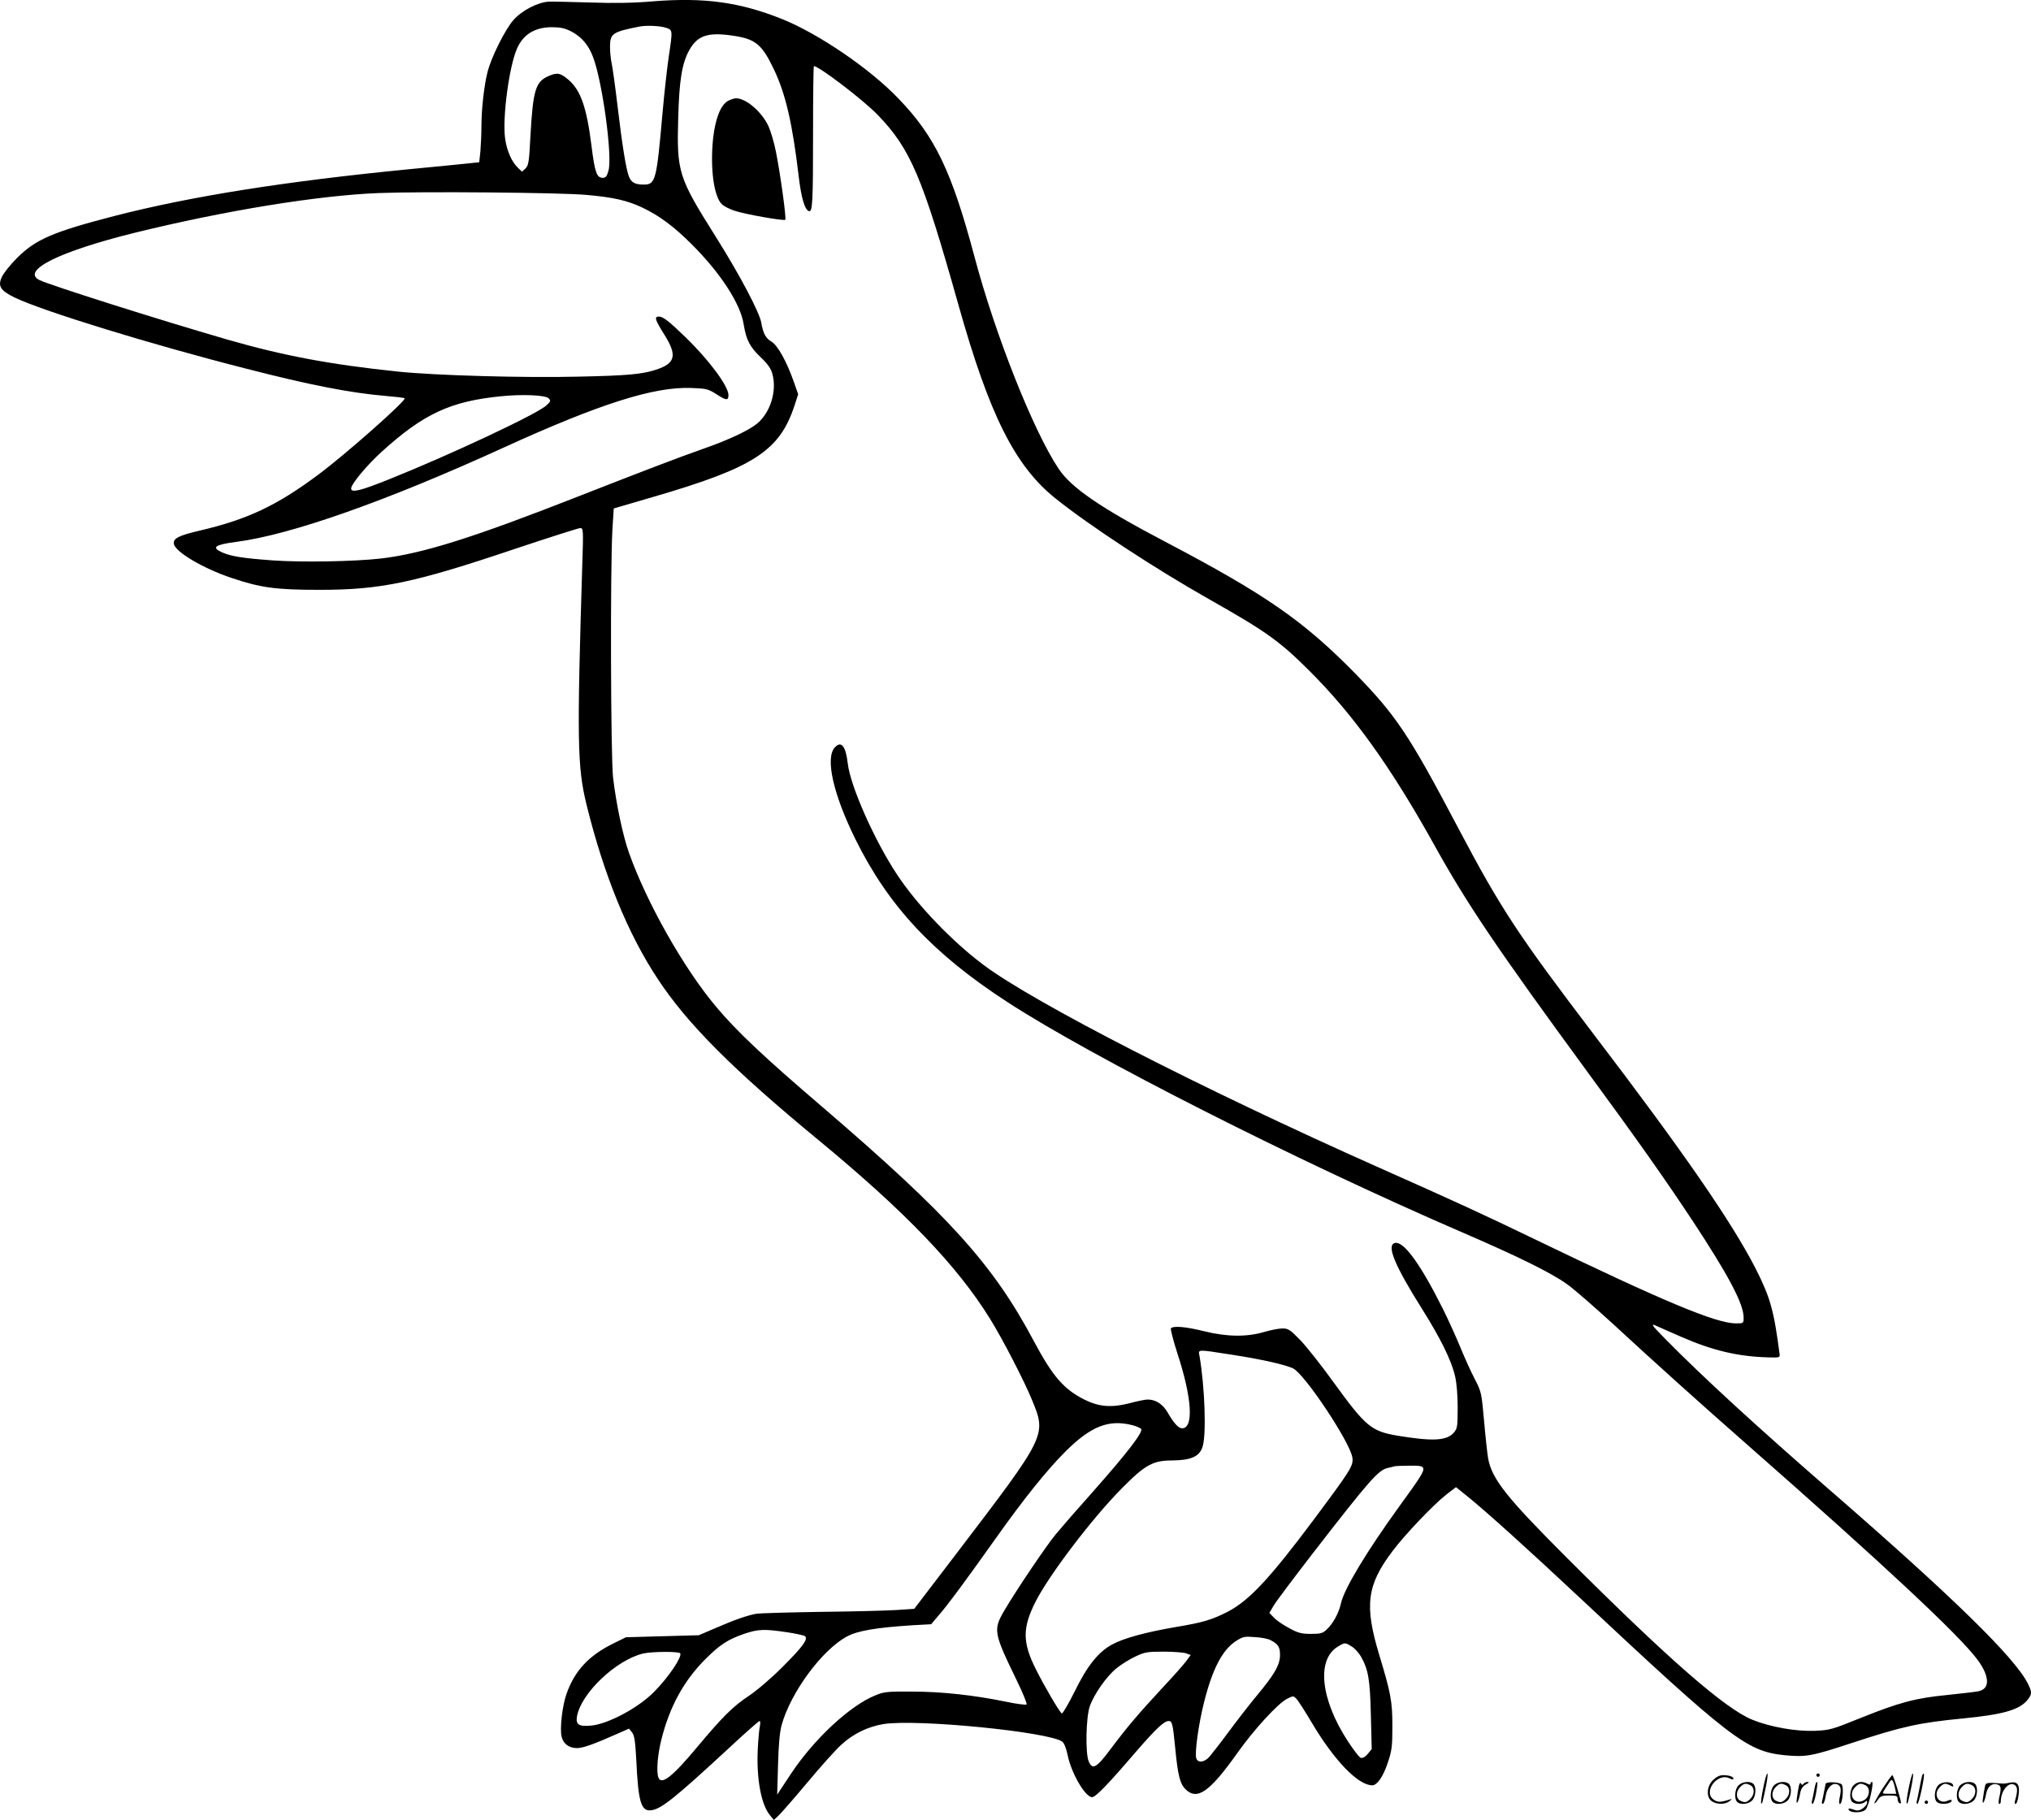 <svg version="1.0" xmlns="http://www.w3.org/2000/svg"
  viewBox="0 0 1200.414 1075.578"
 preserveAspectRatio="xMidYMid meet">
<g transform="translate(-0.45,1076.078) scale(0.1,-0.1)"
fill="#000000" stroke="none">
<path d="M3865 10753 c-115 -10 -235 -12 -370 -7 -110 3 -220 6 -245 5 -64 -2
-160 -51 -211 -109 -48 -54 -131 -219 -153 -307 -20 -78 -36 -219 -36 -320 0
-44 -3 -110 -6 -147 l-7 -66 -56 -6 c-31 -3 -195 -20 -366 -36 -723 -71 -1275
-158 -1728 -274 -368 -95 -471 -139 -582 -250 -39 -39 -79 -89 -89 -111 -26
-54 -10 -81 74 -122 162 -79 811 -279 1370 -421 376 -97 620 -144 823 -161 60
-5 111 -11 113 -14 12 -12 -346 -329 -511 -452 -246 -183 -418 -264 -700 -330
-124 -29 -158 -46 -153 -78 7 -47 172 -145 339 -201 175 -59 263 -71 524 -71
361 0 559 42 1150 241 204 68 379 124 389 124 18 0 19 -8 12 -217 -32 -1041
-29 -1194 24 -1413 102 -416 245 -768 423 -1036 174 -264 443 -534 953 -954
511 -422 817 -741 1010 -1053 73 -117 202 -367 247 -477 88 -213 90 -208 -446
-911 l-249 -326 -106 -7 c-59 -4 -262 -9 -452 -11 -190 -3 -358 -8 -375 -11
-55 -10 -129 -36 -235 -82 l-105 -45 -216 -6 -215 -6 -75 -37 c-145 -72 -226
-159 -275 -294 -26 -71 -42 -210 -30 -257 10 -42 44 -67 90 -67 38 0 100 23
254 91 l54 24 18 -22 c14 -18 19 -50 25 -160 12 -258 29 -310 92 -300 59 10
138 73 458 369 93 87 174 158 179 158 4 0 5 -12 2 -28 -4 -15 -10 -79 -13
-142 -8 -169 20 -323 71 -385 l24 -30 27 25 c15 14 92 102 170 195 78 94 168
194 201 224 71 66 159 108 251 123 198 31 976 -46 1056 -104 11 -8 24 -41 32
-81 22 -107 104 -247 144 -247 21 0 90 71 254 262 126 145 171 188 200 188 19
0 24 -20 37 -155 16 -165 28 -214 60 -247 70 -70 143 -19 310 216 98 138 237
289 291 317 38 19 38 19 57 -1 10 -11 50 -73 88 -137 132 -224 275 -373 359
-373 29 0 65 52 92 134 24 72 27 96 27 216 0 146 -9 194 -78 422 -88 291 -73
411 78 611 73 98 246 279 321 337 l55 42 67 -54 c113 -91 362 -316 663 -598
892 -835 988 -909 1211 -932 127 -12 159 -7 401 73 299 98 396 119 653 144
238 23 337 51 384 111 26 33 26 45 0 97 -78 154 -447 514 -1164 1137 -434 377
-763 679 -980 900 -78 79 -85 90 -55 77 19 -9 87 -38 150 -66 187 -82 337
-117 515 -122 64 -2 70 -1 68 17 -34 261 -55 336 -142 508 -143 278 -427 689
-950 1375 -452 594 -554 748 -804 1221 -295 560 -370 672 -616 924 -304 309
-527 464 -1121 776 -380 199 -555 319 -629 431 -150 225 -374 791 -496 1249
-135 507 -233 713 -450 938 -169 177 -473 384 -690 471 -249 99 -457 128 -760
104z m75 -156 c41 -14 41 -11 17 -172 -9 -60 -26 -211 -37 -335 -35 -398 -41
-420 -111 -420 -51 0 -73 12 -87 47 -17 43 -39 178 -67 413 -14 118 -30 233
-35 255 -5 22 -10 66 -10 97 0 81 13 90 175 122 42 8 121 4 155 -7z m-561 -21
c62 -32 104 -80 131 -153 55 -145 115 -584 91 -670 -9 -34 -16 -43 -34 -43
-36 0 -47 32 -67 193 -28 222 -63 323 -134 385 -49 42 -68 46 -120 23 -76 -33
-91 -84 -106 -347 -8 -157 -11 -180 -29 -198 l-21 -20 -25 24 c-36 34 -65 100
-75 172 -17 119 23 424 70 531 36 83 104 126 203 127 52 0 78 -5 116 -24z
m964 -27 c129 -20 166 -52 237 -201 68 -144 108 -315 145 -628 15 -128 36
-200 61 -207 21 -7 24 57 24 458 0 220 2 399 5 399 30 0 292 -200 376 -287
195 -202 264 -363 478 -1123 183 -651 334 -953 574 -1145 200 -160 584 -412
907 -595 336 -190 417 -247 595 -425 257 -256 479 -565 734 -1023 195 -352
372 -614 903 -1339 302 -411 465 -643 624 -883 213 -323 304 -494 304 -575 0
-35 0 -35 -46 -35 -117 0 -430 131 -1192 499 -318 153 -437 208 -927 426
-1034 460 -2033 972 -2327 1193 -186 139 -393 355 -510 532 -133 200 -278 525
-293 660 -12 103 -39 135 -77 93 -57 -64 -8 -278 123 -543 195 -394 458 -676
899 -962 498 -324 1708 -937 2675 -1355 343 -148 534 -242 631 -311 39 -27
162 -135 275 -238 249 -230 515 -469 794 -714 798 -701 1254 -1126 1359 -1270
71 -97 73 -170 4 -184 -18 -4 -100 -13 -183 -22 -189 -18 -287 -45 -511 -135
-171 -69 -183 -73 -274 -77 -110 -4 -260 22 -367 65 -160 64 -496 357 -1098
958 -355 355 -443 465 -465 587 -5 29 -16 129 -24 222 -15 166 -16 172 -55
247 -22 42 -60 126 -85 187 -25 61 -72 165 -105 231 -136 271 -235 404 -285
385 -46 -17 4 -135 163 -388 109 -173 174 -305 195 -396 10 -39 16 -113 16
-187 0 -112 -2 -124 -22 -148 -42 -49 -124 -53 -332 -19 -158 27 -188 52 -384
322 -70 97 -157 207 -193 244 -60 61 -70 68 -105 68 -22 0 -71 -10 -109 -21
-100 -30 -220 -29 -355 5 -109 27 -184 33 -195 16 -3 -5 14 -72 39 -149 86
-263 97 -441 27 -441 -22 0 -49 31 -85 93 -29 50 -70 77 -119 77 -13 0 -59 -9
-103 -21 -108 -28 -181 -23 -267 19 -124 61 -191 139 -302 347 -241 454 -503
743 -1250 1384 -343 293 -507 448 -627 591 -193 229 -413 619 -517 914 -36
103 -74 283 -93 441 -14 122 -17 1237 -4 1465 l8 126 236 69 c591 172 744 271
832 538 l22 68 -27 77 c-42 118 -94 212 -131 234 -34 20 -49 48 -60 112 -11
62 -127 282 -268 506 -223 354 -232 383 -223 705 6 220 22 320 64 397 49 90
112 111 266 87z m-873 -940 c159 -14 242 -33 329 -74 103 -49 188 -112 295
-219 170 -170 287 -350 306 -472 15 -92 36 -133 100 -194 43 -41 61 -67 70
-100 27 -100 -12 -227 -90 -292 -48 -40 -171 -98 -315 -148 -143 -50 -352
-130 -730 -278 -636 -250 -933 -343 -1180 -372 -159 -18 -471 -23 -638 -11
-180 13 -246 24 -299 47 -67 30 -44 46 87 63 320 42 883 240 1577 557 568 259
887 360 1107 352 89 -3 101 -6 147 -35 61 -40 74 -41 74 -7 0 53 -115 208
-257 345 -95 92 -130 119 -154 119 -29 0 -23 -19 31 -105 78 -124 68 -171 -48
-209 -82 -27 -170 -35 -457 -41 -323 -8 -852 7 -1070 30 -402 42 -677 94
-1010 190 -414 120 -1047 321 -1108 351 -109 56 119 169 563 279 533 131 1083
221 1445 235 262 10 1071 3 1225 -11z m-223 -1202 c14 -14 13 -18 -13 -42 -54
-51 -577 -296 -938 -440 -163 -65 -216 -78 -216 -51 0 26 91 135 177 214 250
227 408 301 708 331 128 13 263 7 282 -12z m4037 -5652 c181 -28 313 -58 363
-81 69 -33 341 -442 351 -529 5 -48 -8 -69 -234 -372 -255 -341 -376 -470
-501 -536 -96 -49 -145 -64 -312 -92 -175 -30 -307 -66 -374 -103 -81 -44
-147 -126 -221 -278 -37 -74 -71 -132 -76 -129 -14 9 -102 159 -153 261 -80
159 -80 245 -2 399 80 158 336 495 510 670 138 140 184 165 299 165 107 1 158
22 177 77 25 68 15 356 -17 541 -8 40 -16 39 190 7z m-589 -416 c25 -6 49 -17
54 -23 14 -17 -83 -143 -286 -372 -93 -104 -191 -217 -219 -251 -54 -65 -232
-328 -304 -451 -66 -113 -63 -130 74 -412 36 -74 62 -138 58 -142 -4 -4 -61 3
-126 17 -186 38 -377 59 -551 59 -144 1 -166 -1 -216 -22 -150 -60 -363 -258
-499 -463 l-82 -124 5 175 c3 117 10 195 21 235 53 193 239 446 387 525 64 34
172 52 386 66 l111 6 44 52 c53 60 167 215 336 453 167 236 308 411 418 520
148 146 252 186 389 152z m1721 -254 c7 -18 -13 -51 -140 -225 -196 -271 -327
-489 -346 -575 -13 -58 -46 -119 -85 -155 -23 -22 -36 -25 -93 -25 -56 0 -77
6 -128 34 -34 18 -74 45 -89 61 l-28 29 26 44 c14 24 115 158 223 298 347 448
395 502 452 515 15 3 32 7 37 9 6 2 45 4 88 4 61 1 79 -2 83 -14z m-3762 -970
c54 -8 104 -19 109 -24 18 -18 -13 -61 -133 -181 -68 -68 -151 -139 -202 -173
-93 -62 -154 -123 -302 -300 -146 -175 -212 -228 -230 -181 -13 34 -5 136 18
226 49 195 133 347 260 474 86 86 133 116 228 149 84 28 116 30 252 10z m2858
-46 c47 -24 58 -41 58 -88 0 -59 -32 -115 -139 -243 -44 -53 -119 -150 -167
-215 -48 -65 -99 -130 -112 -145 -30 -33 -68 -37 -77 -8 -10 32 13 199 46 331
50 198 108 309 189 362 41 26 50 28 112 23 37 -2 77 -10 90 -17z m482 -39 c18
-10 42 -38 55 -60 43 -77 53 -134 58 -346 l5 -200 -24 -29 c-17 -19 -30 -26
-42 -22 -9 4 -43 48 -76 99 -161 248 -185 481 -58 558 41 25 43 25 82 0z
m-3969 -40 c12 -20 -67 -139 -153 -226 -91 -94 -273 -192 -374 -201 -73 -7
-92 6 -83 56 26 138 232 332 391 370 53 12 211 13 219 1z m2990 0 l27 -10 -28
-38 c-15 -20 -78 -91 -140 -157 -141 -152 -209 -232 -304 -359 -85 -114 -109
-127 -131 -74 -20 48 -16 257 6 323 25 73 100 180 159 227 28 23 78 54 111 69
54 26 70 29 167 29 59 0 119 -5 133 -10z M4308 10165 c-44 -24 -76 -105 -89
-225 -18 -174 5 -343 53 -387 13 -12 45 -28 72 -37 60 -21 294 -62 302 -54 7
8 -30 277 -56 405 -10 51 -30 118 -43 147 -40 87 -134 167 -194 166 -10 -1
-30 -7 -45 -15z M10426 194 c-10 -47 -15 -88 -12 -91 5 -6 9 7 30 110 7 37 10
67 6 67 -4 0 -15 -39 -24 -86z M10740 270 c0 -5 5 -10 10 -10 6 0 10 5 10 10
0 6 -4 10 -10 10 -5 0 -10 -4 -10 -10z M11286 194 c-10 -47 -15 -88 -12 -91 5
-6 9 7 30 110 7 37 10 67 6 67 -4 0 -15 -39 -24 -86z M11366 269 c-3 -8 -10
-41 -16 -74 -6 -33 -14 -68 -16 -77 -3 -10 -1 -18 3 -18 10 0 46 171 38 178
-2 3 -7 -1 -9 -9z M10129 241 c-38 -38 -41 -101 -7 -125 29 -20 79 -20 104 0
18 14 18 15 1 10 -53 -17 -69 -17 -92 -2 -69 45 21 166 94 126 12 -6 21 -7 21
-1 0 12 -25 21 -62 21 -19 0 -39 -10 -59 -29z M11130 189 c-28 -45 -49 -83
-47 -85 2 -3 12 7 21 21 14 21 24 25 66 25 43 0 50 -3 50 -19 0 -11 5 -23 10
-26 6 -3 10 -3 10 1 0 20 -44 164 -51 164 -4 0 -30 -37 -59 -81z m75 4 l7 -33
-42 0 c-42 0 -42 0 -28 23 8 12 21 32 29 44 15 25 22 18 34 -34z M10280 210
c-22 -22 -27 -79 -8 -98 19 -19 66 -14 88 8 22 22 27 79 8 98 -19 19 -66 14
-88 -8z m71 0 c25 -14 25 -54 -1 -80 -23 -23 -33 -24 -61 -10 -25 14 -25 54 1
80 23 23 33 24 61 10z M10490 210 c-22 -22 -27 -79 -8 -98 19 -19 66 -14 88 8
22 22 27 79 8 98 -19 19 -66 14 -88 -8z m71 0 c25 -14 25 -54 -1 -80 -23 -23
-33 -24 -61 -10 -25 14 -25 54 1 80 23 23 33 24 61 10z M10636 204 c-3 -16 -8
-47 -11 -69 -8 -51 10 -26 19 27 5 27 15 42 34 53 18 10 22 14 10 15 -9 0 -20
-5 -24 -11 -5 -8 -9 -8 -14 1 -5 8 -10 3 -14 -16z M10737 223 c-2 -4 -7 -26
-11 -48 -4 -22 -9 -48 -12 -57 -3 -10 -1 -18 4 -18 4 0 14 28 20 62 11 58 10
81 -1 61z M10795 220 c-1 -3 -5 -23 -9 -45 -4 -22 -9 -48 -12 -57 -3 -10 -1
-18 4 -18 5 0 13 20 17 45 7 53 44 87 74 68 17 -11 19 -28 8 -80 -4 -18 -3
-33 2 -33 16 0 24 99 11 115 -12 14 -87 18 -95 5z M10960 210 c-22 -22 -27
-79 -8 -98 7 -7 24 -12 38 -12 14 0 31 5 38 12 9 9 12 8 12 -5 0 -9 -12 -24
-26 -34 -21 -13 -32 -15 -55 -6 -16 6 -29 8 -29 3 0 -24 81 -27 102 -2 18 19
50 162 37 162 -5 0 -9 -5 -9 -10 0 -7 -6 -7 -19 0 -30 16 -59 12 -81 -10z m71
0 c29 -16 25 -65 -6 -86 -56 -37 -103 28 -55 76 23 23 33 24 61 10z M11461
211 c-23 -23 -28 -80 -9 -99 19 -19 88 -13 88 9 0 5 -11 4 -24 -2 -54 -25 -89
38 -46 81 23 23 33 24 62 9 16 -9 19 -8 16 3 -8 22 -64 22 -87 -1z M11590 210
c-22 -22 -27 -79 -8 -98 19 -19 66 -14 88 8 22 22 27 79 8 98 -19 19 -66 14
-88 -8z m71 0 c25 -14 25 -54 -1 -80 -23 -23 -33 -24 -61 -10 -25 14 -25 54 1
80 23 23 33 24 61 10z M11736 201 c-3 -14 -8 -44 -11 -66 -8 -51 10 -26 19 27
8 41 35 63 66 53 22 -7 24 -21 11 -77 -5 -22 -5 -38 0 -38 5 0 9 6 9 13 0 68
51 125 85 97 15 -13 15 -35 -1 -92 -3 -10 -1 -18 4 -18 6 0 13 23 17 50 9 63
-5 84 -49 76 -17 -4 -35 -6 -41 -6 -101 8 -104 7 -109 -19z M11380 110 c0 -5
5 -10 10 -10 6 0 10 5 10 10 0 6 -4 10 -10 10 -5 0 -10 -4 -10 -10z"/>
</g>
</svg>
